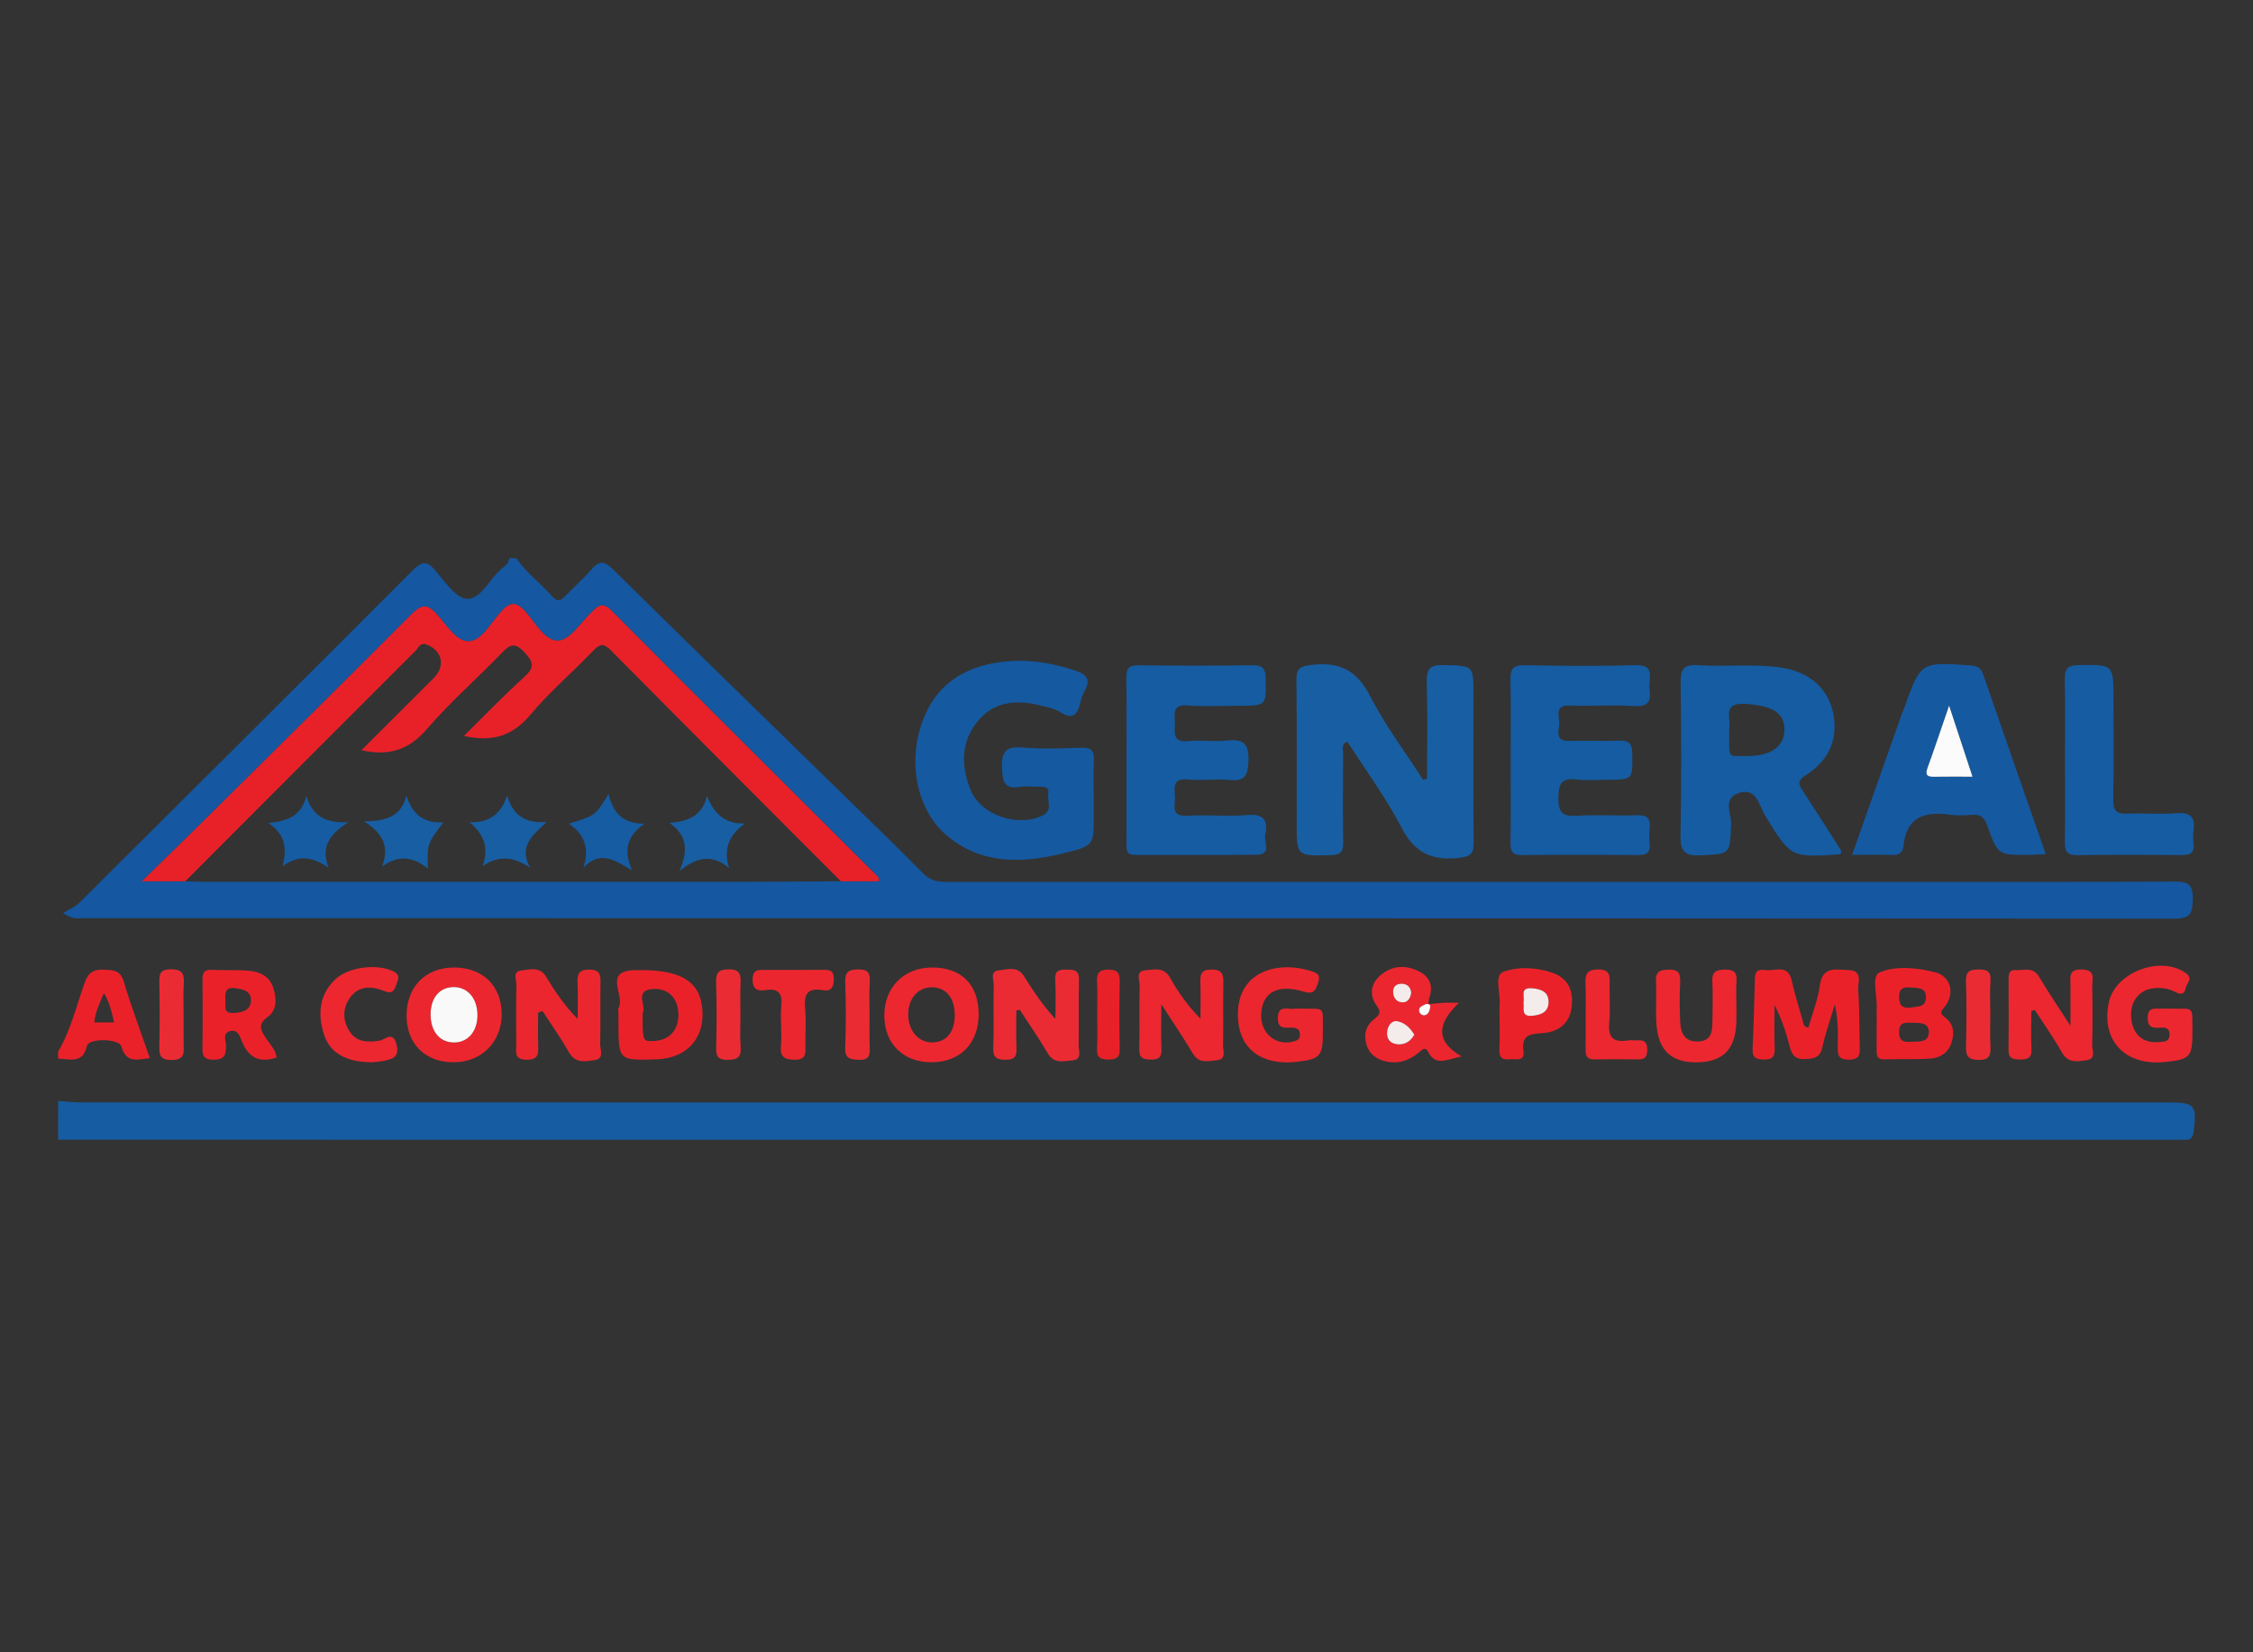 <?xml version="1.0" encoding="utf-8"?>
<!-- Generator: Adobe Illustrator 16.0.2, SVG Export Plug-In . SVG Version: 6.00 Build 0)  -->
<!DOCTYPE svg PUBLIC "-//W3C//DTD SVG 1.1//EN" "http://www.w3.org/Graphics/SVG/1.1/DTD/svg11.dtd">
<svg version="1.1" id="Layer_1" xmlns="http://www.w3.org/2000/svg" xmlns:xlink="http://www.w3.org/1999/xlink" x="0px" y="0px"
	 width="300px" height="220px" viewBox="0 0 300 220" enable-background="new 0 0 300 220" xml:space="preserve">
<rect x="0" y="0" width="300" height="220" fill="#333333" stroke="none"/>
<g>
	<path fill-rule="evenodd" clip-rule="evenodd" fill="#1557A0" d="M68.747,74.323c1.324,1.952,3.251,3.334,4.789,5.083
		c0.621,0.707,1.099,0.636,1.713-0.019c1.124-1.196,2.385-2.271,3.45-3.513c1.031-1.203,1.711-1.274,2.927-0.072
		c9.73,9.617,19.542,19.15,29.326,28.71c4.026,3.936,8.092,7.831,12.042,11.839c1.034,1.048,2.136,1.076,3.395,1.076
		c40.669-0.007,81.337-0.007,122.007-0.007c13.687,0,27.373,0.036,41.059-0.042c1.879-0.012,2.594,0.36,2.524,2.397
		c-0.059,1.797-0.274,2.546-2.385,2.544c-92.834-0.062-185.668-0.052-278.502-0.065c-0.661,0-1.376,0.233-2.691-0.688
		c0.812-0.496,1.578-0.786,2.109-1.315c14.81-14.72,29.61-29.45,44.36-44.229c1.173-1.176,1.875-1.507,3.086-0.077
		c1.25,1.474,2.72,3.688,4.213,3.787c1.743,0.118,2.927-2.458,4.403-3.813c0.485-0.446,1.196-0.782,1.236-1.597
		C68.122,74.323,68.435,74.323,68.747,74.323z M111.969,117.345c1.682,0,3.364,0,5.02,0c0.127-0.606-0.286-0.802-0.542-1.056
		c-11.671-11.647-23.375-23.262-34.992-34.962c-1.3-1.309-1.865-0.615-2.751,0.247c-1.394,1.356-2.773,3.585-4.307,3.715
		c-1.775,0.151-3.079-2.309-4.378-3.793c-1.363-1.555-2.18-1.325-3.426,0.08c-1.281,1.446-2.52,3.791-4.2,3.808
		c-1.668,0.016-2.993-2.27-4.304-3.689c-1.276-1.378-2.038-1.175-3.295,0.086c-9.432,9.463-18.942,18.851-28.436,28.255
		c-2.354,2.329-4.738,4.632-7.481,7.311c2.392,0,4.088,0,5.786,0c0.935,0.025,1.87,0.071,2.805,0.073
		c23.019,0.001,46.037,0.007,69.056-0.002C101.672,117.416,106.821,117.37,111.969,117.345z"/>
	<path fill-rule="evenodd" clip-rule="evenodd" fill="#165CA2" d="M7.74,146.593c1.005,0.066,2.012,0.193,3.018,0.193
		c92.679,0.009,185.357,0.007,278.035,0.007c3.484,0,3.756,0.365,3.294,3.903c-0.107,0.81-0.388,1.105-1.149,1.067
		c-0.39-0.02-0.783,0-1.173,0c-94.008-0.004-188.016-0.006-282.024-0.008C7.74,150.033,7.74,148.313,7.74,146.593z"/>
	<path fill-rule="evenodd" clip-rule="evenodd" fill="#EB212A" d="M7.74,140.022c1.699-2.873,2.438-6.125,3.553-9.22
		c0.5-1.387,1.21-1.742,2.551-1.687c1.222,0.05,2.167,0.026,2.628,1.563c1.023,3.408,2.283,6.744,3.479,10.204
		c-1.681,0.224-3.177,0.689-3.786-1.555c-0.289-1.062-4.345-1.12-4.585-0.074c-0.57,2.48-2.319,1.711-3.84,1.707
		C7.74,140.649,7.74,140.336,7.74,140.022z M15.201,136.132c-0.355-1.421-0.567-2.598-1.368-3.903
		c-0.601,1.439-1.157,2.555-1.266,3.903C13.492,136.132,14.255,136.132,15.201,136.132z"/>
	<path fill-rule="evenodd" clip-rule="evenodd" fill="#185EA2" d="M190.019,103.666c0-4.292,0.084-8.586-0.04-12.875
		c-0.049-1.759,0.463-2.278,2.229-2.236c3.988,0.09,3.99-0.003,3.99,3.949c0,6.563-0.036,13.127,0.027,19.689
		c0.015,1.485-0.397,1.859-1.946,2.035c-3.585,0.405-5.901-0.646-7.648-4.01c-2.073-3.994-4.783-7.658-7.22-11.471
		c-0.922,0.374-0.552,1.104-0.558,1.636c-0.036,3.905-0.063,7.813,0.004,11.718c0.023,1.295-0.334,1.741-1.699,1.769
		c-4.502,0.088-4.502,0.148-4.502-4.335c0-6.329,0.046-12.659-0.03-18.986c-0.02-1.548,0.502-1.841,1.983-2.02
		c3.666-0.439,6.043,0.661,7.813,4.12c1.999,3.911,4.684,7.469,7.068,11.181C189.668,103.777,189.844,103.722,190.019,103.666z"/>
	<path fill-rule="evenodd" clip-rule="evenodd" fill="#1559A1" d="M145.639,106.005c0,0.861,0,1.721,0,2.58
		c0,3.932,0.023,4.028-3.889,4.995c-5.472,1.352-10.913,1.617-15.589-2.257c-4.053-3.361-5.378-9.754-3.308-15.321
		c1.983-5.337,6.224-7.584,11.62-7.974c2.99-0.218,5.902,0.329,8.754,1.275c1.535,0.508,2.024,1.268,1.176,2.742
		c-0.267,0.466-0.437,1.008-0.558,1.535c-0.366,1.615-1.029,2.295-2.695,1.226c-0.759-0.487-1.742-0.657-2.646-0.884
		c-3.159-0.796-6.164-0.542-8.341,2.131c-2.235,2.743-2.2,5.938-0.938,9.091c1.353,3.373,6.194,5.044,9.578,3.455
		c1.423-0.668,0.632-1.896,0.779-2.871c0.169-1.115-0.713-0.963-1.397-0.97c-0.782-0.012-1.581-0.109-2.343,0.015
		c-2.053,0.336-2.34-0.607-2.418-2.459c-0.097-2.274,0.532-2.98,2.813-2.784c2.562,0.224,5.159,0.122,7.737,0.025
		c1.377-0.052,1.767,0.46,1.686,1.758C145.565,102.872,145.639,104.441,145.639,106.005z"/>
	<path fill-rule="evenodd" clip-rule="evenodd" fill="#155CA2" d="M245.125,113.675c-0.131,0.044-0.202,0.084-0.274,0.088
		c-6.45,0.411-6.404,0.382-9.813-5.174c-0.834-1.359-1.14-3.905-3.668-2.938c-2.005,0.766-0.8,2.745-0.861,4.118
		c-0.177,4.062-0.07,3.918-4.095,4.116c-2.261,0.113-2.68-0.69-2.643-2.745c0.122-6.723,0.099-13.45,0.011-20.171
		c-0.022-1.751,0.313-2.536,2.288-2.404c3.66,0.246,7.349-0.225,11.003,0.309c3.798,0.556,6.272,2.692,7,5.959
		c0.749,3.379-0.436,6.398-3.634,8.39c-1.246,0.776-0.896,1.29-0.332,2.151c1.707,2.612,3.376,5.249,5.055,7.882
		C245.192,113.305,245.152,113.4,245.125,113.675z M230.251,96.979c0.035,4.115-0.368,3.662,2.158,3.69
		c3.431,0.041,5.235-1.26,5.199-3.622c-0.034-2.207-1.755-3.114-5.228-3.326C229.205,93.531,230.555,95.761,230.251,96.979z"/>
	<path fill-rule="evenodd" clip-rule="evenodd" fill="#155CA2" d="M150,101.012c0-3.595,0.04-7.192-0.022-10.788
		c-0.021-1.203,0.338-1.653,1.583-1.64c5.081,0.052,10.163,0.059,15.244-0.006c1.357-0.015,1.707,0.474,1.729,1.768
		c0.057,3.621,0.116,3.621-3.579,3.621c-2.266,0-4.546,0.141-6.797-0.042c-2.159-0.176-1.701,1.214-1.715,2.39
		c-0.015,1.218-0.348,2.585,1.771,2.36c1.699-0.179,3.452,0.119,5.151-0.074c2.233-0.252,2.98,0.441,2.871,2.771
		c-0.086,1.863-0.43,2.677-2.449,2.486c-1.859-0.176-3.764,0.106-5.621-0.073c-2.156-0.21-1.745,1.203-1.711,2.38
		c0.032,1.104-0.598,2.585,1.621,2.447c2.648-0.164,5.331,0.142,7.968-0.092c2.221-0.198,2.845,0.691,2.431,2.612
		c-0.204,0.943,0.936,2.65-1.157,2.675c-5.394,0.06-10.788,0.004-16.182,0.029c-1.199,0.004-1.139-0.755-1.139-1.566
		C150.006,108.518,150.002,104.766,150,101.012z"/>
	<path fill-rule="evenodd" clip-rule="evenodd" fill="#155CA2" d="M201.152,101.179c0-3.518,0.062-7.037-0.028-10.554
		c-0.036-1.445,0.254-2.089,1.892-2.056c4.925,0.101,9.853,0.137,14.775-0.004c2.703-0.078,1.701,1.77,1.85,3.026
		c0.17,1.424,0.128,2.563-1.964,2.423c-2.88-0.193-5.784,0.031-8.673-0.074c-1.933-0.071-1.445,1.258-1.375,2.205
		c0.073,0.957-0.81,2.549,1.331,2.503c2.188-0.048,4.38,0.044,6.566-0.03c1.235-0.042,1.799,0.221,1.819,1.646
		c0.056,3.56,0.134,3.558-3.412,3.558c-1.329,0-2.675,0.135-3.982-0.033c-2.007-0.256-2.414,0.537-2.442,2.442
		c-0.03,2.015,0.582,2.509,2.492,2.385c2.647-0.168,5.315,0.028,7.972-0.07c1.357-0.052,1.836,0.414,1.695,1.726
		c-0.076,0.697-0.065,1.411-0.004,2.11c0.1,1.138-0.399,1.476-1.499,1.466c-5.159-0.042-10.318-0.053-15.478,0.006
		c-1.279,0.016-1.575-0.472-1.556-1.651C201.192,108.527,201.152,104.854,201.152,101.179z"/>
	<path fill-rule="evenodd" clip-rule="evenodd" fill="#1559A1" d="M246.617,113.822c2.27-6.437,4.464-12.653,6.661-18.873
		c0.076-0.219,0.195-0.426,0.273-0.647c2.201-6.187,2.199-6.169,8.789-5.707c0.882,0.061,1.407,0.265,1.724,1.186
		c2.736,7.939,5.521,15.865,8.338,23.936c-0.814,0.042-1.426,0.098-2.037,0.104c-4.284,0.044-4.35,0.063-5.766-3.934
		c-0.396-1.122-0.929-1.466-2.009-1.392c-0.934,0.064-1.889,0.122-2.809-0.006c-3.386-0.474-5.954,0.154-6.326,4.212
		c-0.068,0.764-0.567,1.173-1.453,1.14C250.294,113.774,248.579,113.822,246.617,113.822z M259.535,93.955
		c-1.044,3.024-1.928,5.679-2.881,8.306c-0.39,1.075,0.124,1.177,0.974,1.163c1.601-0.026,3.204-0.008,5.023-0.008
		C261.59,100.191,260.624,97.259,259.535,93.955z"/>
	<path fill-rule="evenodd" clip-rule="evenodd" fill="#165CA2" d="M274.965,101.312c0-3.591,0.04-7.185-0.021-10.774
		c-0.023-1.306,0.198-1.949,1.757-1.976c4.724-0.082,4.722-0.155,4.722,4.581c0,4.449,0.054,8.901-0.03,13.351
		c-0.029,1.457,0.46,1.905,1.875,1.845c2.18-0.096,4.382,0.11,6.553-0.065c1.941-0.156,2.505,0.617,2.255,2.383
		c-0.076,0.537-0.066,1.1-0.002,1.639c0.156,1.285-0.466,1.569-1.629,1.558c-4.607-0.048-9.215-0.068-13.819,0.01
		c-1.396,0.024-1.704-0.51-1.681-1.773C275.007,108.495,274.965,104.903,274.965,101.312z"/>
	<path fill-rule="evenodd" clip-rule="evenodd" fill="#EB212A" d="M240.799,136.83c0.525-1.863,1.268-3.708,1.525-5.619
		c0.361-2.666,2.211-2.079,3.815-2.045c1.991,0.042,1.214,1.699,1.287,2.646c0.192,2.486,0.141,4.991,0.206,7.488
		c0.026,0.993,0.068,1.761-1.385,1.793c-1.558,0.036-1.567-0.748-1.537-1.869c0.054-1.795,0.016-3.592-0.386-5.511
		c-0.566,1.902-1.241,3.782-1.667,5.717c-0.311,1.407-1.092,1.535-2.315,1.585c-1.319,0.054-1.739-0.536-2.024-1.645
		c-0.481-1.871-1.071-3.713-2.031-5.556c0,1.929-0.056,3.86,0.021,5.785c0.044,1.117-0.314,1.489-1.449,1.476
		c-1.086-0.013-1.548-0.292-1.491-1.449c0.144-2.885,0.199-5.771,0.289-8.656c0.028-0.927-0.144-2.051,1.359-1.809
		c1.281,0.208,3.074-0.899,3.572,1.441c0.374,1.749,0.941,3.456,1.419,5.185C240.129,136.225,240.115,136.75,240.799,136.83z"/>
	<path fill-rule="evenodd" clip-rule="evenodd" fill="#EB2B33" d="M135.33,134.565c0,1.673-0.058,3.35,0.02,5.02
		c0.052,1.095-0.276,1.524-1.426,1.519c-1.131-0.008-1.707-0.21-1.663-1.537c0.093-2.805-0.008-5.617,0.054-8.426
		c0.014-0.677-0.516-1.814,0.635-1.931c1.139-0.114,2.51-0.649,3.392,0.756c1.224,1.947,2.483,3.874,4.194,5.701
		c0-1.747,0.078-3.499-0.026-5.239c-0.077-1.3,0.619-1.325,1.573-1.329c0.983-0.003,1.619,0.105,1.587,1.365
		c-0.075,2.886,0.011,5.776-0.046,8.661c-0.015,0.747,0.52,1.951-0.817,2.059c-1.149,0.092-2.457,0.523-3.309-0.955
		c-1.144-1.983-2.469-3.862-3.715-5.787C135.63,134.483,135.48,134.523,135.33,134.565z"/>
	<path fill-rule="evenodd" clip-rule="evenodd" fill="#EC262E" d="M71.651,134.833c0,1.457-0.032,2.918,0.012,4.372
		c0.033,1.105,0.042,1.9-1.528,1.898c-1.698-0.004-1.392-1.025-1.394-1.997c-0.007-2.654-0.044-5.311,0.025-7.964
		c0.019-0.663-0.551-1.803,0.607-1.917c1.134-0.115,2.481-0.621,3.354,0.842c1.149,1.925,2.423,3.774,4.196,5.615
		c0-1.637,0.05-3.274-0.018-4.907c-0.047-1.151,0.251-1.675,1.548-1.677c1.323-0.001,1.535,0.571,1.511,1.7
		c-0.059,2.732,0.024,5.466-0.047,8.196c-0.02,0.747,0.579,1.952-0.688,2.148c-1.234,0.19-2.607,0.508-3.488-1.056
		c-1.062-1.885-2.327-3.653-3.503-5.471C72.042,134.688,71.847,134.761,71.651,134.833z"/>
	<path fill-rule="evenodd" clip-rule="evenodd" fill="#EC2730" d="M154.637,133.701c0,2.467-0.056,4.185,0.021,5.897
		c0.048,1.1-0.294,1.507-1.439,1.485c-1.056-0.021-1.549-0.242-1.519-1.426c0.071-2.809-0.024-5.619,0.054-8.428
		c0.02-0.711-0.628-1.938,0.766-2.04c1.153-0.084,2.452-0.494,3.288,1.005c1.077,1.929,2.366,3.738,4.044,5.455
		c0-1.599,0.034-3.196-0.012-4.793c-0.03-1.05,0.041-1.743,1.442-1.766c1.479-0.021,1.64,0.66,1.615,1.85
		c-0.056,2.73,0.017,5.463-0.04,8.193c-0.016,0.748,0.498,1.938-0.848,2.041c-1.083,0.082-2.324,0.502-3.136-0.848
		C157.646,138.281,156.307,136.302,154.637,133.701z"/>
	<path fill-rule="evenodd" clip-rule="evenodd" fill="#EC2730" d="M270.479,134.617c0,1.697-0.062,3.396,0.021,5.091
		c0.06,1.256-0.612,1.368-1.592,1.361c-0.903-0.008-1.484-0.149-1.467-1.261c0.042-3.12,0.014-6.243,0.014-9.365
		c0-0.649,0.009-1.348,0.92-1.279c1.09,0.08,2.322-0.491,3.134,0.88c1.186,2.005,2.503,3.932,4.185,6.546
		c0-2.248-0.007-3.819,0.002-5.391c0.008-1.04-0.349-2.163,1.513-2.115c1.919,0.052,1.369,1.291,1.386,2.247
		c0.048,2.574,0.062,5.151-0.011,7.726c-0.023,0.737,0.582,1.936-0.729,2.107c-1.161,0.149-2.446,0.476-3.28-1.006
		c-1.102-1.951-2.41-3.786-3.628-5.673C270.789,134.529,270.633,134.573,270.479,134.617z"/>
	<path fill-rule="evenodd" clip-rule="evenodd" fill="#EC2730" d="M130.314,135.031c0.002,3.857-2.416,6.36-6.189,6.408
		c-3.818,0.05-6.369-2.446-6.372-6.23c-0.003-3.729,2.581-6.351,6.294-6.387C127.99,128.782,130.312,131.085,130.314,135.031z
		 M127.133,135.127c-0.015-2.249-1.145-3.632-3.001-3.672c-1.913-0.04-3.273,1.565-3.194,3.773c0.077,2.113,1.398,3.582,3.212,3.566
		C126.015,138.779,127.146,137.39,127.133,135.127z"/>
	<path fill-rule="evenodd" clip-rule="evenodd" fill="#EC262E" d="M190.222,133.695c0.71-0.062,1.372-0.136,2.039-0.174
		c0.466-0.027,0.936-0.006,2.003-0.006c-2.612,2.528-3.438,4.964,0.352,7.141c-2.032,0.441-3.468,1.333-4.455-0.62
		c-0.402-0.794-0.884-0.166-1.289,0.156c-1.144,0.915-2.419,1.429-3.91,1.211c-1.415-0.208-2.559-0.879-2.998-2.284
		c-0.4-1.277-0.137-2.513,0.971-3.387c0.678-0.535,1.078-0.875,0.391-1.814c-0.996-1.357-0.848-2.885,0.432-4.011
		c1.563-1.377,3.436-1.48,5.251-0.541c1.441,0.747,1.865,2.021,1.287,3.582C190.22,133.15,190.248,133.39,190.222,133.695z
		 M188.327,137.762c-0.52-0.884-1.302-1.613-2.241-1.787c-0.825-0.152-1.337,0.674-1.391,1.487c-0.07,1.035,0.604,1.575,1.563,1.595
		C187.142,139.073,187.854,138.623,188.327,137.762z M187.913,132.177c-0.084-0.754-0.52-1.17-1.226-1.193
		c-0.719-0.022-1.217,0.34-1.187,1.127c0.035,0.813,0.512,1.363,1.313,1.35C187.539,133.446,187.813,132.822,187.913,132.177z
		 M189.864,133.691c-0.38,0.204-0.922,0.311-0.905,0.852c0.012,0.394,0.401,0.716,0.777,0.63c0.485-0.108,0.64-0.617,0.705-1.069
		C190.5,133.686,190.187,133.657,189.864,133.691z"/>
	<path fill-rule="evenodd" clip-rule="evenodd" fill="#EC2730" d="M291.934,137.422c0,3.304-0.311,3.644-3.646,3.981
		c-5.333,0.542-8.535-2.842-7.488-7.918c0.832-4.029,6.854-6.311,10.241-3.934c1.079,0.76,0.09,1.369-0.006,2.011
		c-0.11,0.733-0.58,0.958-1.346,0.542c-0.903-0.492-1.921-0.64-2.956-0.514c-1.997,0.246-3.179,1.879-2.94,4.054
		c0.231,2.113,1.577,3.29,3.62,3.104c0.646-0.06,1.495,0.06,1.475-1.037c-0.018-0.948-0.684-0.906-1.309-0.874
		c-0.95,0.048-1.607-0.014-1.602-1.312c0.006-1.385,0.825-1.235,1.686-1.227c0.392,0.004,0.781-0.005,1.173,0.002
		C292.333,134.363,291.886,133.783,291.934,137.422z"/>
	<path fill-rule="evenodd" clip-rule="evenodd" fill="#EC262E" d="M54.139,135.287c-0.031-3.813,2.435-6.396,6.171-6.463
		c3.873-0.068,6.438,2.349,6.493,6.123c0.053,3.674-2.586,6.422-6.24,6.49C56.708,141.512,54.169,139.081,54.139,135.287z
		 M57.338,135.192c0.042,2.205,1.266,3.616,3.135,3.614c1.919-0.004,3.195-1.603,3.096-3.882c-0.092-2.146-1.422-3.563-3.277-3.494
		C58.446,131.499,57.296,132.962,57.338,135.192z"/>
	<path fill-rule="evenodd" clip-rule="evenodd" fill="#EC262E" d="M176.151,137.405c0,3.247-0.355,3.639-3.609,3.982
		c-4.563,0.483-7.458-1.729-7.692-5.725c-0.384-6.573,5.635-7.849,10.076-6.245c0.922,0.334,0.776,0.878,0.513,1.651
		c-0.34,0.999-0.694,1.309-1.825,0.969c-3.477-1.047-5.512,0.066-5.677,2.925c-0.143,2.519,1.811,4.273,4.14,3.748
		c0.579-0.132,1.049-0.266,1.017-1.001c-0.035-0.732-0.489-0.88-1.101-0.882c-0.92-0.002-1.897,0.204-1.839-1.329
		c0.069-1.798,1.362-1.012,2.204-1.189c0.224-0.048,0.466-0.011,0.7-0.006C176.651,134.361,176.09,133.848,176.151,137.405z"/>
	<path fill-rule="evenodd" clip-rule="evenodd" fill="#EB212A" d="M249.89,134.999c-0.002-0.156-0.014-0.313,0-0.468
		c0.166-1.759-0.785-4.569,0.404-5.063c2.163-0.901,4.915-0.638,7.346-0.023c2.059,0.52,2.688,2.687,1.417,4.471
		c-0.428,0.601-1.001,0.882-0.052,1.565c1.147,0.828,1.27,2.085,0.838,3.379c-0.448,1.351-1.531,2.004-2.833,2.089
		c-2.021,0.13-4.056,0.037-6.082,0.104c-1.084,0.036-1.048-0.634-1.042-1.373C249.897,138.119,249.89,136.559,249.89,134.999z
		 M254.491,134.155c0.647-0.178,1.951,0.084,1.963-1.377c0.011-1.327-1.113-1.212-2.024-1.296c-1-0.092-1.609,0.139-1.554,1.354
		C252.918,133.794,253.206,134.306,254.491,134.155z M254.541,138.707c0.981-0.042,2.259,0.134,2.295-1.266
		c0.03-1.235-1.117-1.27-2.072-1.261c-0.89,0.008-1.901-0.272-1.892,1.261C252.882,138.733,253.61,138.774,254.541,138.707z"/>
	<path fill-rule="evenodd" clip-rule="evenodd" fill="#EB212A" d="M82.352,134.903c0-0.234-0.087-0.518,0.013-0.692
		c0.912-1.595-2.065-4.893,2.003-5.027c6.399-0.213,9.027,1.512,9.179,5.634c0.132,3.616-2.281,6.095-6.062,6.225
		c-5.133,0.178-5.133,0.178-5.133-4.972C82.352,135.681,82.352,135.293,82.352,134.903z M85.567,134.883
		c0,3.767,0,3.767,1.413,3.727c2.057-0.057,3.313-1.332,3.351-3.404c0.041-2.205-1.281-3.676-3.415-3.521
		C84.334,131.869,86.168,133.993,85.567,134.883z"/>
	<path fill-rule="evenodd" clip-rule="evenodd" fill="#EB212A" d="M36.84,140.802c-2.236,0.764-3.704,0.064-4.604-2.083
		c-0.27-0.642-0.515-1.673-1.543-1.445c-1.137,0.25-0.597,1.294-0.6,1.961c-0.005,1.17-0.133,1.842-1.617,1.865
		c-1.574,0.022-1.526-0.787-1.512-1.883c0.038-2.885,0.034-5.771,0.001-8.657c-0.011-0.903,0.106-1.491,1.236-1.428
		c1.712,0.094,3.439-0.031,5.14,0.141c1.36,0.138,2.561,0.795,3.033,2.221c0.467,1.407,0.541,2.988-0.705,3.888
		c-1.535,1.109-0.849,1.944-0.15,2.992C36.025,139.129,36.707,139.803,36.84,140.802z M30.025,133.521
		c0.06,0.368-0.377,1.438,1.079,1.359c1.175-0.065,2.292-0.344,2.312-1.699c0.018-1.267-1.083-1.479-2.142-1.61
		C29.954,131.405,29.928,132.213,30.025,133.521z"/>
	<path fill-rule="evenodd" clip-rule="evenodd" fill="#EC2730" d="M231.212,133.779c0,0.702,0.008,1.405-0.002,2.107
		c-0.044,3.616-1.613,5.398-4.884,5.551c-3.663,0.172-5.532-1.451-5.769-5.159c-0.118-1.867,0.036-3.75-0.058-5.621
		c-0.064-1.306,0.531-1.52,1.673-1.557c1.279-0.038,1.605,0.445,1.551,1.633c-0.08,1.793-0.084,3.596,0.007,5.387
		c0.075,1.436,0.591,2.61,2.376,2.551c1.779-0.058,1.896-1.321,1.915-2.625c0.028-1.795,0.076-3.596-0.012-5.389
		c-0.066-1.306,0.529-1.52,1.673-1.557c1.277-0.038,1.642,0.445,1.545,1.633C231.146,131.741,231.21,132.764,231.212,133.779z"/>
	<path fill-rule="evenodd" clip-rule="evenodd" fill="#EB212A" d="M199.675,134.887c0-0.312-0.03-0.627,0.004-0.934
		c0.182-1.577-0.762-4.083,0.47-4.545c1.967-0.736,4.45-0.634,6.633,0.144c2.077,0.742,2.734,2.417,2.501,4.483
		c-0.263,2.345-1.901,3.421-3.984,3.528c-1.771,0.09-2.725,0.374-2.444,2.431c0.195,1.423-1.058,0.949-1.812,1.046
		c-0.939,0.122-1.435-0.168-1.387-1.252C199.73,138.157,199.677,136.521,199.675,134.887z M202.854,133.462
		c0.136,0.768-0.36,1.907,1.102,1.793c1.151-0.088,2.229-0.428,2.248-1.821c0.021-1.397-1.018-1.747-2.196-1.849
		C202.302,131.438,203.071,132.748,202.854,133.462z"/>
	<path fill-rule="evenodd" clip-rule="evenodd" fill="#EC2730" d="M49.516,141.441c-3.418-0.006-5.587-1.255-6.356-3.65
		c-0.859-2.678-0.723-5.253,1.45-7.361c1.73-1.676,5.494-2.151,7.727-1.126c0.937,0.432,0.744,0.974,0.484,1.674
		c-0.288,0.777-0.483,1.453-1.614,0.993c-1.799-0.731-3.591-0.766-4.756,1.105c-0.841,1.351-0.789,2.86,0.072,4.216
		c0.938,1.48,2.415,1.515,3.962,1.279c0.811-0.124,1.823-1.405,2.316,0.501c0.454,1.756-0.658,1.976-1.845,2.207
		C50.347,141.397,49.719,141.418,49.516,141.441z"/>
	<path fill-rule="evenodd" clip-rule="evenodd" fill="#EC262E" d="M104.007,136.41c0-0.777-0.074-1.563,0.015-2.331
		c0.187-1.61-0.198-2.559-2.088-2.248c-1.066,0.178-1.743-0.103-1.717-1.464c0.026-1.365,0.852-1.226,1.708-1.226
		c2.49,0,4.979,0.009,7.468-0.006c0.895-0.006,1.673-0.092,1.635,1.264c-0.029,1.121-0.388,1.633-1.482,1.438
		c-2.056-0.366-2.518,0.596-2.341,2.448c0.154,1.619,0.014,3.265,0.039,4.897c0.015,1.042,0.159,1.945-1.465,1.921
		c-1.467-0.023-1.934-0.5-1.789-1.895C104.084,138.285,104.007,137.344,104.007,136.41z"/>
	<path fill-rule="evenodd" clip-rule="evenodd" fill="#EC2730" d="M211.139,135.069c-0.002-1.324,0.048-2.653-0.018-3.977
		c-0.061-1.245,0.067-2.017,1.696-2.011c1.58,0.006,1.533,0.821,1.51,1.907c-0.038,1.715,0.126,3.444-0.046,5.144
		c-0.2,1.99,0.54,2.708,2.463,2.402c0.457-0.072,0.936,0.016,1.401-0.014c0.921-0.055,1.199,0.388,1.199,1.265
		c0,0.874-0.272,1.287-1.195,1.271c-1.949-0.032-3.898-0.036-5.848,0.002c-0.969,0.021-1.183-0.483-1.169-1.31
		C211.157,138.189,211.139,136.63,211.139,135.069z"/>
	<path fill-rule="evenodd" clip-rule="evenodd" fill="#EB2B33" d="M265.021,135.083c0,1.407-0.062,2.818,0.017,4.222
		c0.067,1.197-0.11,1.847-1.588,1.819c-1.389-0.026-1.698-0.524-1.663-1.796c0.078-2.892,0.088-5.788-0.004-8.679
		c-0.04-1.3,0.48-1.556,1.644-1.565c1.167-0.012,1.719,0.236,1.619,1.545C264.934,132.104,265.021,133.598,265.021,135.083z"/>
	<path fill-rule="evenodd" clip-rule="evenodd" fill="#EB2B33" d="M115.787,135.167c0,1.407-0.04,2.816,0.013,4.222
		c0.04,1.052-0.005,1.791-1.433,1.725c-1.183-0.058-1.881-0.147-1.823-1.633c0.113-2.889,0.1-5.787,0.004-8.678
		c-0.045-1.354,0.411-1.723,1.727-1.729c1.286-0.006,1.607,0.449,1.533,1.637C115.717,132.19,115.787,133.682,115.787,135.167z"/>
	<path fill-rule="evenodd" clip-rule="evenodd" fill="#EB2B33" d="M98.595,135.163c-0.001,1.407-0.085,2.82,0.023,4.22
		c0.105,1.355-0.398,1.73-1.719,1.734c-1.281,0.003-1.571-0.443-1.539-1.633c0.077-2.891,0.087-5.787-0.003-8.679
		c-0.041-1.308,0.319-1.726,1.676-1.739c1.512-0.015,1.629,0.711,1.575,1.875C98.545,132.345,98.595,133.756,98.595,135.163z"/>
	<path fill-rule="evenodd" clip-rule="evenodd" fill="#EB2B33" d="M24.447,135.263c0,1.253-0.015,2.503,0.005,3.754
		c0.018,1.111,0.208,2.101-1.566,2.121c-1.675,0.018-1.691-0.762-1.666-1.989c0.058-2.734,0.05-5.473,0.003-8.209
		c-0.02-1.122-0.028-1.875,1.531-1.881c1.605-0.005,1.79,0.693,1.712,1.984C24.382,132.444,24.447,133.855,24.447,135.263z"/>
	<path fill-rule="evenodd" clip-rule="evenodd" fill="#E82129" d="M146.1,134.973c0-1.401,0.056-2.805-0.018-4.203
		c-0.061-1.14,0.201-1.665,1.513-1.667c1.329-0.002,1.521,0.56,1.501,1.681c-0.058,2.956-0.069,5.917,0.003,8.875
		c0.029,1.188-0.47,1.409-1.518,1.413c-1.067,0.004-1.565-0.256-1.503-1.429C146.162,138.091,146.1,136.53,146.1,134.973z"/>
	<path fill-rule="evenodd" clip-rule="evenodd" fill="#E82129" d="M111.969,117.345c-10.215-10.241-20.445-20.468-30.621-30.749
		c-0.967-0.976-1.456-0.896-2.35,0.037c-2.759,2.879-5.822,5.489-8.378,8.533c-2.336,2.78-5.002,3.691-8.851,2.822
		c2.761-2.719,5.321-5.392,8.06-7.87c1.402-1.27,1.21-1.97-0.003-3.276c-1.334-1.438-1.997-0.962-3.082,0.164
		c-3.256,3.376-6.812,6.484-9.868,10.028c-2.363,2.742-4.98,3.704-8.746,2.853c3.278-3.269,6.45-6.431,9.619-9.597
		c1.603-1.6,1.147-3.677-0.947-4.472c-0.869-0.331-1.09,0.451-1.47,0.829c-10.237,10.219-20.452,20.46-30.669,30.701
		c-1.697,0-3.394,0-5.786,0c2.743-2.679,5.127-4.981,7.481-7.311c9.494-9.404,19.003-18.792,28.436-28.255
		c1.257-1.261,2.019-1.464,3.295-0.086c1.311,1.419,2.635,3.705,4.304,3.689c1.68-0.017,2.918-2.362,4.2-3.808
		c1.246-1.405,2.063-1.635,3.426-0.08c1.299,1.484,2.603,3.944,4.378,3.793c1.533-0.13,2.913-2.358,4.307-3.715
		c0.886-0.862,1.451-1.556,2.751-0.247c11.617,11.701,23.321,23.315,34.992,34.962c0.256,0.254,0.668,0.449,0.542,1.056
		C115.333,117.345,113.651,117.345,111.969,117.345z"/>
	<path fill-rule="evenodd" clip-rule="evenodd" fill="#FBFBFB" d="M259.535,93.955c1.089,3.304,2.055,6.236,3.116,9.461
		c-1.819,0-3.423-0.019-5.023,0.008c-0.85,0.014-1.363-0.088-0.974-1.163C257.607,99.634,258.491,96.979,259.535,93.955z"/>
	<path fill-rule="evenodd" clip-rule="evenodd" fill="#F4EBEB" d="M188.327,137.762c-0.474,0.861-1.186,1.312-2.069,1.295
		c-0.959-0.02-1.633-0.56-1.563-1.595c0.054-0.813,0.565-1.64,1.391-1.487C187.025,136.148,187.808,136.878,188.327,137.762z"/>
	<path fill-rule="evenodd" clip-rule="evenodd" fill="#F4EBEB" d="M187.913,132.177c-0.1,0.646-0.374,1.27-1.1,1.283
		c-0.801,0.014-1.277-0.536-1.313-1.35c-0.03-0.787,0.468-1.149,1.187-1.127C187.394,131.007,187.829,131.423,187.913,132.177z"/>
	<path fill-rule="evenodd" clip-rule="evenodd" fill="#FCFCFC" d="M189.864,133.691c0.322-0.034,0.636-0.006,0.577,0.412
		c-0.065,0.452-0.22,0.961-0.705,1.069c-0.376,0.086-0.766-0.236-0.777-0.63C188.942,134.002,189.484,133.896,189.864,133.691z"/>
	<path fill-rule="evenodd" clip-rule="evenodd" fill="#FAF9F9" d="M57.338,135.192c-0.042-2.23,1.107-3.693,2.954-3.762
		c1.855-0.069,3.185,1.348,3.277,3.494c0.1,2.279-1.176,3.878-3.096,3.882C58.604,138.809,57.38,137.397,57.338,135.192z"/>
	<path fill-rule="evenodd" clip-rule="evenodd" fill="#F4EBEB" d="M202.854,133.462c0.218-0.714-0.552-2.023,1.153-1.877
		c1.179,0.102,2.217,0.451,2.196,1.849c-0.02,1.394-1.097,1.733-2.248,1.821C202.493,135.369,202.989,134.229,202.854,133.462z"/>
	<path fill-rule="evenodd" clip-rule="evenodd" fill="#185EA2" d="M90.457,115.991c1.281-2.914,0.944-4.819-1.316-6.425
		c2.433-0.199,4.377-0.877,4.998-3.604c0.936,2.393,2.373,3.756,5.057,3.686c-2.074,1.503-2.929,3.326-2.111,5.921
		C94.981,113.849,92.998,113.91,90.457,115.991z"/>
	<path fill-rule="evenodd" clip-rule="evenodd" fill="#185EA2" d="M48.471,109.364c3.064-0.031,4.956-0.699,5.65-3.445
		c0.76,2.563,2.372,3.701,4.902,3.586c-2.148,2.872-2.148,2.872-2.047,6.158c-1.966-1.61-3.93-1.877-6.104-0.275
		C51.804,112.903,51.197,111.082,48.471,109.364z"/>
	<path fill-rule="evenodd" clip-rule="evenodd" fill="#165CA2" d="M81.039,105.717c0.637,2.794,2.152,3.946,4.763,3.96
		c-2.106,1.493-2.92,3.312-1.635,6.223c-2.399-1.459-4.274-2.687-6.483-0.358c0.846-2.646,0.111-4.471-1.935-5.876
		C79.279,108.597,79.279,108.597,81.039,105.717z"/>
	<path fill-rule="evenodd" clip-rule="evenodd" fill="#165CA2" d="M40.796,105.965c0.786,2.632,2.434,3.64,5.602,3.525
		c-2.708,1.672-3.678,3.448-2.626,6.075c-2.032-1.436-3.938-1.863-6.16-0.206c0.636-2.362,0.383-4.296-1.884-5.772
		C38.156,109.345,40.147,108.719,40.796,105.965z"/>
	<path fill-rule="evenodd" clip-rule="evenodd" fill="#185EA2" d="M64.285,115.31c0.809-2.493,0.184-4.246-1.802-5.835
		c2.64,0.106,4.238-1.083,5.053-3.563c0.736,2.539,2.237,3.744,5.247,3.543c-1.938,1.799-3.733,3.284-2.204,6.063
		C68.396,114.088,66.423,113.832,64.285,115.31z"/>
</g>
</svg>
